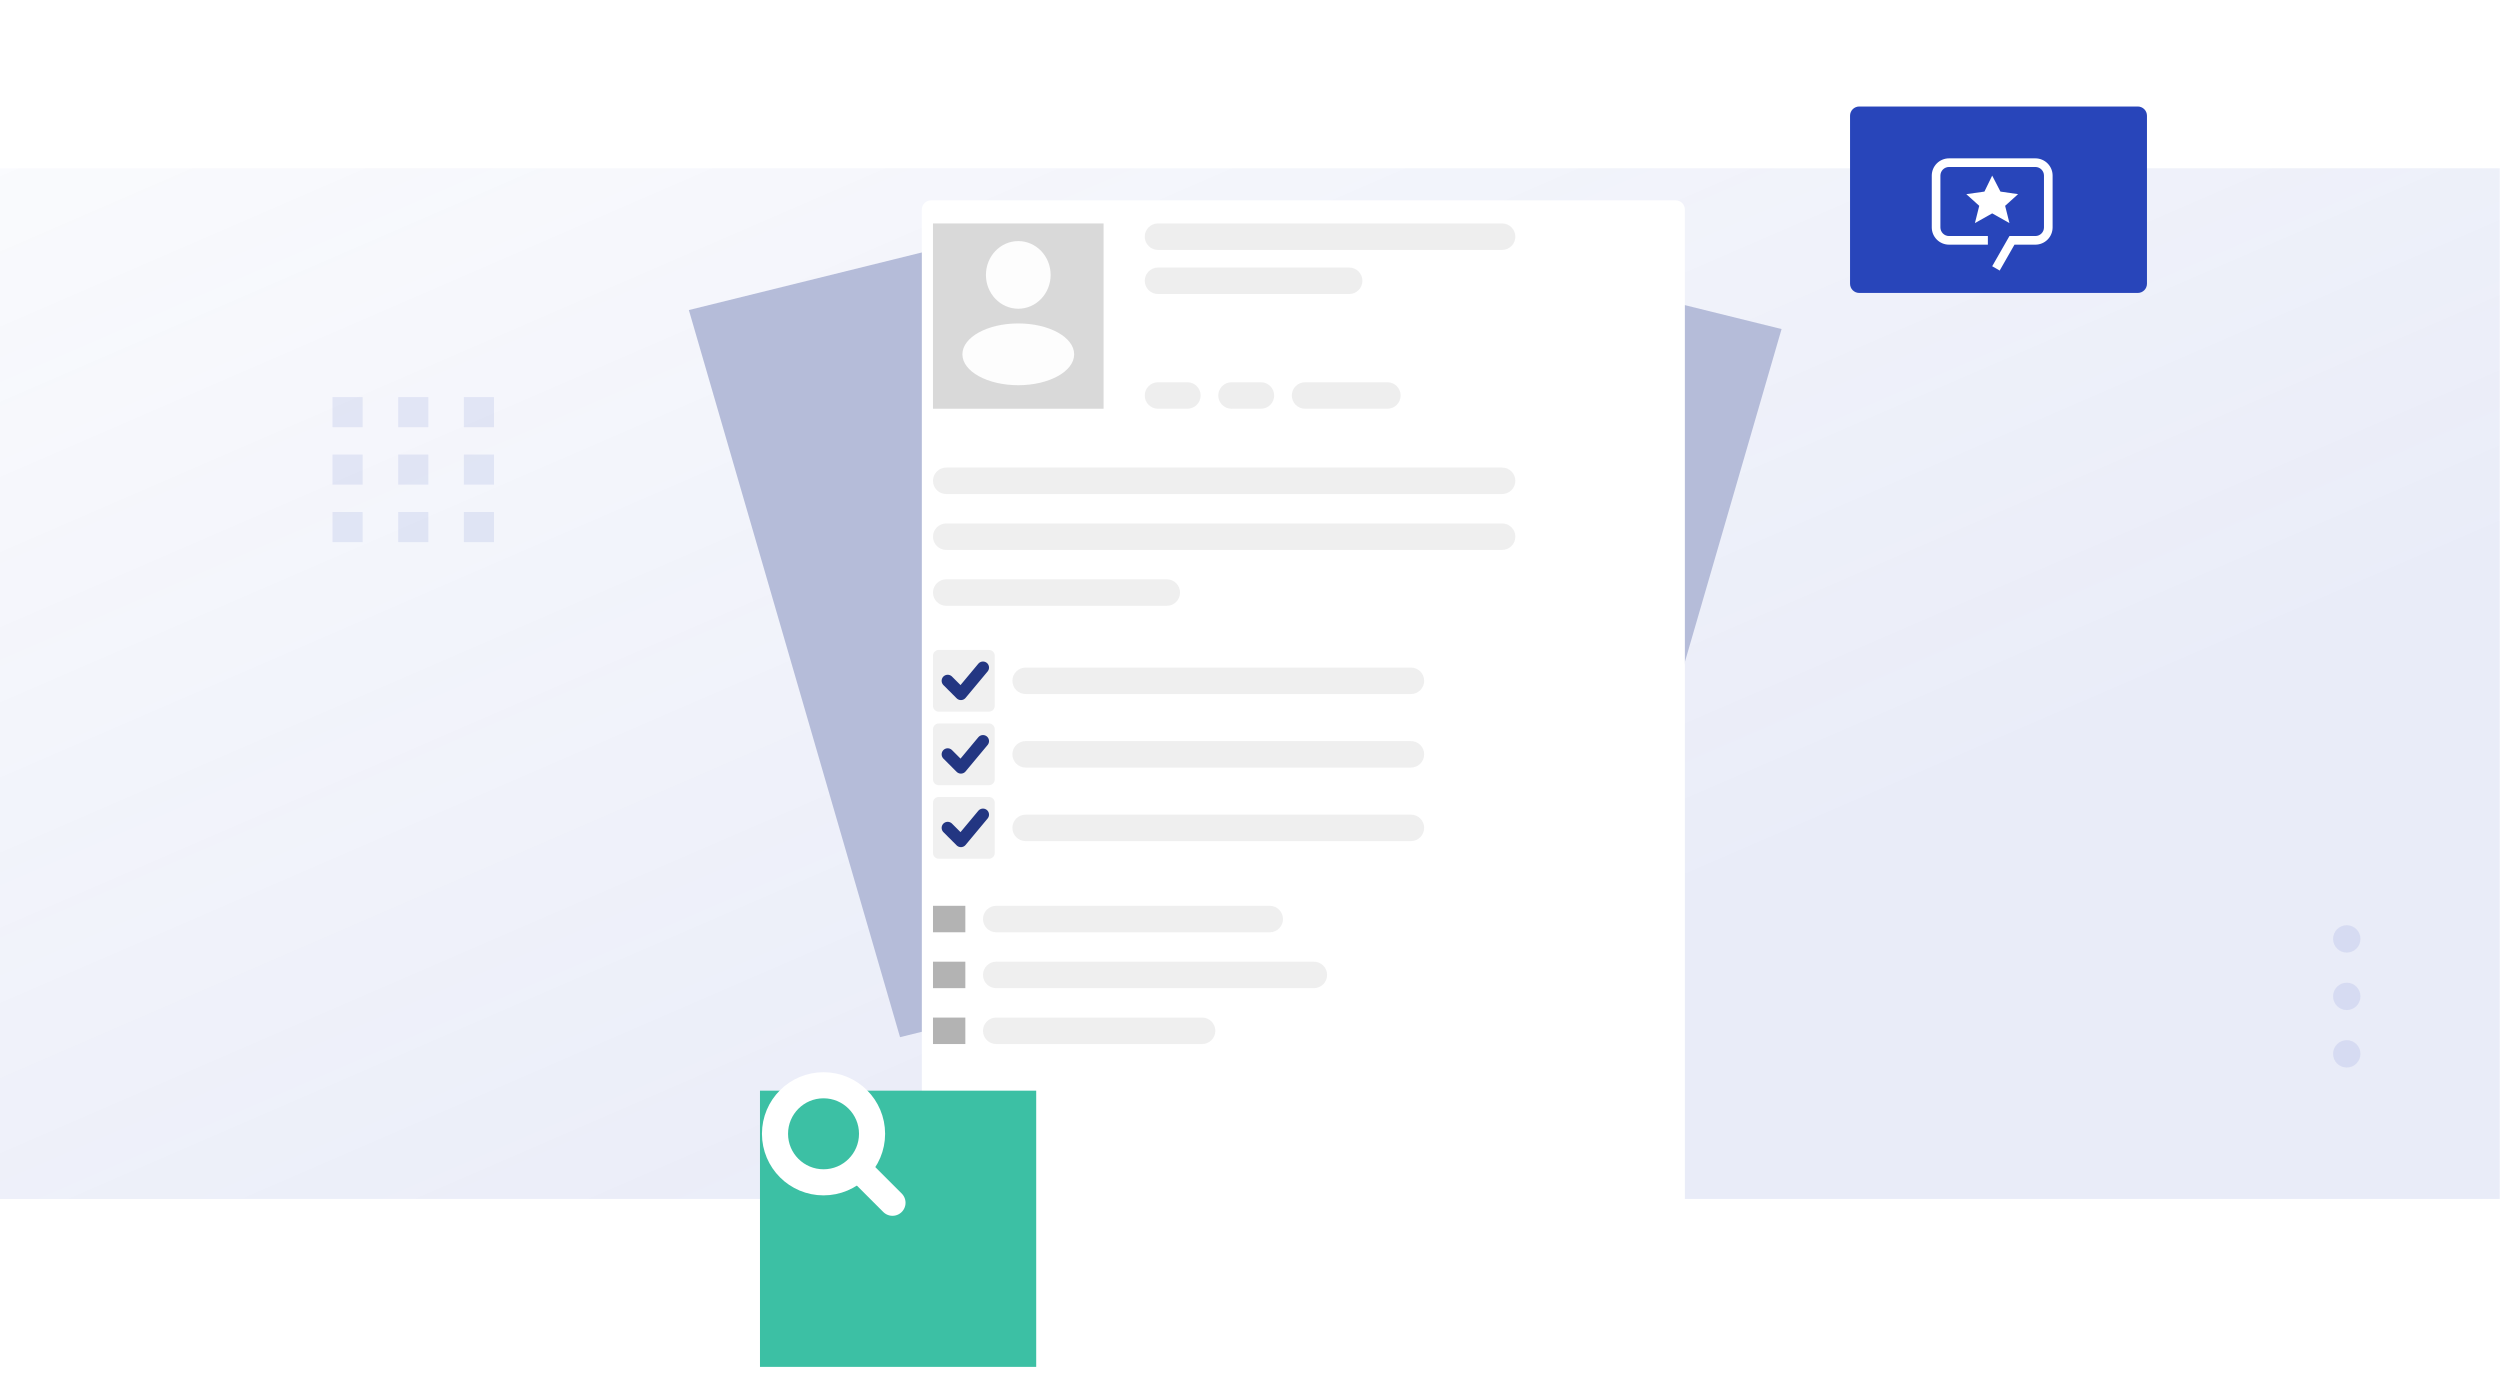 <svg width="363" height="202" viewBox="0 0 363 202" fill="none" xmlns="http://www.w3.org/2000/svg">
<g clip-path="url(#clip0_154_2527)">
<path opacity="0.1" d="M362.961 24.434H0V174.091H362.961V24.434Z" fill="url(#paint0_linear_154_2527)"/>
<g opacity="0.1">
<path d="M52.653 57.657H48.283V62.027H52.653V57.657Z" fill="#2845BA"/>
<path d="M62.19 57.657H57.819V62.027H62.19V57.657Z" fill="#2845BA"/>
<path d="M71.726 57.657H67.355V62.027H71.726V57.657Z" fill="#2845BA"/>
<path d="M52.653 66.001H48.283V70.371H52.653V66.001Z" fill="#2845BA"/>
<path d="M62.19 66.001H57.819V70.371H62.19V66.001Z" fill="#2845BA"/>
<path d="M71.726 66.001H67.355V70.371H71.726V66.001Z" fill="#2845BA"/>
<path d="M52.653 74.345H48.283V78.716H52.653V74.345Z" fill="#2845BA"/>
<path d="M62.19 74.345H57.819V78.716H62.19V74.345Z" fill="#2845BA"/>
<path d="M71.726 74.345H67.355V78.716H71.726V74.345Z" fill="#2845BA"/>
</g>
<path opacity="0.1" d="M342.737 153.018C342.737 151.921 341.847 151.031 340.75 151.031C339.653 151.031 338.763 151.921 338.763 153.018C338.763 154.115 339.653 155.005 340.75 155.005C341.847 155.005 342.737 154.115 342.737 153.018Z" fill="#2845BA"/>
<path opacity="0.1" d="M342.737 144.674C342.737 143.577 341.847 142.687 340.75 142.687C339.653 142.687 338.763 143.577 338.763 144.674C338.763 145.771 339.653 146.661 340.75 146.661C341.847 146.661 342.737 145.771 342.737 144.674Z" fill="#2845BA"/>
<path opacity="0.1" d="M342.737 136.33C342.737 135.232 341.847 134.343 340.75 134.343C339.653 134.343 338.763 135.232 338.763 136.33C338.763 137.427 339.653 138.316 340.75 138.316C341.847 138.316 342.737 137.427 342.737 136.33Z" fill="#2845BA"/>
<path d="M135.348 36.286L100.022 45.019L130.685 150.597L166.011 141.864L135.348 36.286Z" fill="#B5BCD9"/>
<path d="M223.359 39.045L258.684 47.778L228.021 153.355L192.696 144.623L223.359 39.045Z" fill="#B5BCD9"/>
<g filter="url(#filter0_di_154_2527)">
<path d="M232.782 15.472H124.664C123.925 15.472 123.327 16.071 123.327 16.809V163.531C123.327 164.269 123.925 164.868 124.664 164.868H232.782C233.521 164.868 234.12 164.269 234.12 163.531V16.809C234.12 16.071 233.521 15.472 232.782 15.472Z" fill="white"/>
</g>
<path d="M160.239 32.443H135.469V59.349H160.239V32.443Z" fill="#D9D9D9"/>
<path opacity="0.22" d="M218.107 32.443H168.14C167.079 32.443 166.218 33.303 166.218 34.365C166.218 35.426 167.079 36.287 168.14 36.287H218.107C219.169 36.287 220.029 35.426 220.029 34.365C220.029 33.303 219.169 32.443 218.107 32.443Z" fill="#B3B3B3"/>
<path opacity="0.2" d="M218.108 67.89H137.391C136.33 67.89 135.469 68.751 135.469 69.812C135.469 70.873 136.33 71.734 137.391 71.734H218.108C219.169 71.734 220.029 70.873 220.029 69.812C220.029 68.751 219.169 67.89 218.108 67.89Z" fill="#B3B3B3"/>
<path opacity="0.2" d="M218.108 76.004H137.391C136.33 76.004 135.469 76.865 135.469 77.926C135.469 78.987 136.33 79.848 137.391 79.848H218.108C219.169 79.848 220.029 78.987 220.029 77.926C220.029 76.865 219.169 76.004 218.108 76.004Z" fill="#B3B3B3"/>
<path opacity="0.2" d="M169.421 84.118H137.391C136.33 84.118 135.469 84.979 135.469 86.04C135.469 87.101 136.33 87.962 137.391 87.962H169.421C170.483 87.962 171.343 87.101 171.343 86.04C171.343 84.979 170.483 84.118 169.421 84.118Z" fill="#B3B3B3"/>
<path d="M140.167 131.523H135.469V135.367H140.167V131.523Z" fill="#B3B3B3"/>
<path d="M140.167 139.637H135.469V143.481H140.167V139.637Z" fill="#B3B3B3"/>
<path d="M140.167 147.752H135.469V151.595H140.167V147.752Z" fill="#B3B3B3"/>
<path opacity="0.2" d="M184.369 131.523H144.651C143.59 131.523 142.729 132.384 142.729 133.445C142.729 134.506 143.59 135.367 144.651 135.367H184.369C185.43 135.367 186.29 134.506 186.29 133.445C186.29 132.384 185.43 131.523 184.369 131.523Z" fill="#B3B3B3"/>
<path opacity="0.2" d="M190.775 139.637H144.651C143.59 139.637 142.729 140.498 142.729 141.559C142.729 142.62 143.59 143.481 144.651 143.481H190.775C191.836 143.481 192.696 142.62 192.696 141.559C192.696 140.498 191.836 139.637 190.775 139.637Z" fill="#B3B3B3"/>
<path opacity="0.2" d="M174.546 147.752H144.651C143.59 147.752 142.729 148.612 142.729 149.674C142.729 150.735 143.59 151.595 144.651 151.595H174.546C175.607 151.595 176.468 150.735 176.468 149.674C176.468 148.612 175.607 147.752 174.546 147.752Z" fill="#B3B3B3"/>
<path opacity="0.22" d="M195.9 38.849H168.14C167.079 38.849 166.218 39.709 166.218 40.771C166.218 41.832 167.079 42.693 168.14 42.693H195.9C196.961 42.693 197.822 41.832 197.822 40.771C197.822 39.709 196.961 38.849 195.9 38.849Z" fill="#B3B3B3"/>
<path opacity="0.22" d="M172.411 55.505H168.14C167.079 55.505 166.218 56.365 166.218 57.427C166.218 58.488 167.079 59.349 168.14 59.349H172.411C173.472 59.349 174.333 58.488 174.333 57.427C174.333 56.365 173.472 55.505 172.411 55.505Z" fill="#B3B3B3"/>
<path opacity="0.22" d="M183.087 55.505H178.816C177.755 55.505 176.894 56.365 176.894 57.427C176.894 58.488 177.755 59.349 178.816 59.349H183.087C184.148 59.349 185.009 58.488 185.009 57.427C185.009 56.365 184.148 55.505 183.087 55.505Z" fill="#B3B3B3"/>
<path opacity="0.22" d="M201.451 55.505H189.493C188.432 55.505 187.572 56.365 187.572 57.427C187.572 58.488 188.432 59.349 189.493 59.349H201.451C202.513 59.349 203.373 58.488 203.373 57.427C203.373 56.365 202.513 55.505 201.451 55.505Z" fill="#B3B3B3"/>
<path opacity="0.2" d="M204.868 96.931H148.922C147.86 96.931 147 97.791 147 98.853C147 99.914 147.86 100.774 148.922 100.774H204.868C205.929 100.774 206.79 99.914 206.79 98.853C206.79 97.791 205.929 96.931 204.868 96.931Z" fill="#B3B3B3"/>
<path opacity="0.2" d="M204.868 107.607H148.922C147.86 107.607 147 108.468 147 109.529C147 110.591 147.86 111.451 148.922 111.451H204.868C205.929 111.451 206.79 110.591 206.79 109.529C206.79 108.468 205.929 107.607 204.868 107.607Z" fill="#B3B3B3"/>
<path opacity="0.2" d="M204.868 118.284H148.922C147.86 118.284 147 119.144 147 120.206C147 121.267 147.86 122.128 148.922 122.128H204.868C205.929 122.128 206.79 121.267 206.79 120.206C206.79 119.144 205.929 118.284 204.868 118.284Z" fill="#B3B3B3"/>
<path opacity="0.4" d="M143.594 94.368H136.313C135.847 94.368 135.469 94.746 135.469 95.212V102.493C135.469 102.959 135.847 103.337 136.313 103.337H143.594C144.06 103.337 144.438 102.959 144.438 102.493V95.212C144.438 94.746 144.06 94.368 143.594 94.368Z" fill="#D9D9D9"/>
<path opacity="0.4" d="M143.594 105.045H136.313C135.847 105.045 135.469 105.422 135.469 105.888V113.169C135.469 113.635 135.847 114.013 136.313 114.013H143.594C144.06 114.013 144.438 113.635 144.438 113.169V105.888C144.438 105.422 144.06 105.045 143.594 105.045Z" fill="#D9D9D9"/>
<path opacity="0.4" d="M143.594 115.721H136.313C135.847 115.721 135.469 116.099 135.469 116.565V123.846C135.469 124.312 135.847 124.69 136.313 124.69H143.594C144.06 124.69 144.438 124.312 144.438 123.846V116.565C144.438 116.099 144.06 115.721 143.594 115.721Z" fill="#D9D9D9"/>
<path d="M137.604 98.852L139.526 100.774L142.729 96.93" stroke="#233682" stroke-width="1.757" stroke-linecap="round" stroke-linejoin="round"/>
<path d="M137.604 109.529L139.526 111.451L142.729 107.607" stroke="#233682" stroke-width="1.757" stroke-linecap="round" stroke-linejoin="round"/>
<path d="M137.604 120.206L139.526 122.127L142.729 118.284" stroke="#233682" stroke-width="1.757" stroke-linecap="round" stroke-linejoin="round"/>
<path d="M147.854 44.828C150.449 44.828 152.552 42.629 152.552 39.917C152.552 37.204 150.449 35.005 147.854 35.005C145.26 35.005 143.157 37.204 143.157 39.917C143.157 42.629 145.26 44.828 147.854 44.828Z" fill="#FDFDFD"/>
<path d="M147.854 55.932C152.335 55.932 155.968 53.924 155.968 51.448C155.968 48.971 152.335 46.963 147.854 46.963C143.372 46.963 139.74 48.971 139.74 51.448C139.74 53.924 143.372 55.932 147.854 55.932Z" fill="#FDFDFD"/>
<g filter="url(#filter1_di_154_2527)">
<path d="M140.372 145.316H100.265V185.422H140.372V145.316Z" fill="#3CC0A4"/>
</g>
<path d="M125.14 170.19L129.59 174.641" stroke="white" stroke-width="3.789" stroke-linecap="round" stroke-linejoin="round"/>
<path d="M119.577 171.674C123.469 171.674 126.623 168.518 126.623 164.627C126.623 160.735 123.469 157.58 119.577 157.58C115.685 157.58 112.53 160.735 112.53 164.627C112.53 168.518 115.685 171.674 119.577 171.674Z" stroke="white" stroke-width="3.789" stroke-linecap="round" stroke-linejoin="round"/>
<g filter="url(#filter2_di_154_2527)">
<path d="M309.485 16.976H269.046C268.308 16.976 267.709 17.575 267.709 18.313V42.71C267.709 43.449 268.308 44.048 269.046 44.048H309.485C310.224 44.048 310.823 43.449 310.823 42.71V18.313C310.823 17.575 310.224 16.976 309.485 16.976Z" fill="#2845BA"/>
</g>
<path d="M289.266 25.498L290.464 27.819L293.026 28.191L291.145 29.885L291.772 32.392L289.266 30.982L286.759 32.392L287.386 29.885L285.505 28.191L288.138 27.819L289.266 25.498Z" fill="white"/>
<path d="M290.354 39.285L289.266 38.658L291.772 34.272H295.532C295.697 34.272 295.86 34.24 296.012 34.177C296.164 34.114 296.303 34.022 296.419 33.905C296.535 33.789 296.628 33.651 296.691 33.498C296.754 33.346 296.786 33.183 296.785 33.019V25.498C296.786 25.334 296.754 25.171 296.691 25.019C296.628 24.866 296.535 24.728 296.419 24.612C296.303 24.495 296.164 24.403 296.012 24.34C295.86 24.277 295.697 24.245 295.532 24.245H282.999C282.834 24.245 282.671 24.277 282.519 24.34C282.367 24.403 282.229 24.495 282.112 24.612C281.996 24.728 281.904 24.866 281.841 25.019C281.778 25.171 281.745 25.334 281.746 25.498V33.019C281.745 33.183 281.778 33.346 281.841 33.498C281.904 33.651 281.996 33.789 282.112 33.905C282.229 34.022 282.367 34.114 282.519 34.177C282.671 34.24 282.834 34.272 282.999 34.272H288.639V35.525H282.999C282.334 35.525 281.697 35.261 281.227 34.791C280.757 34.321 280.493 33.683 280.493 33.019V25.498C280.493 25.169 280.557 24.843 280.683 24.539C280.809 24.235 280.994 23.959 281.226 23.726C281.459 23.493 281.736 23.308 282.04 23.183C282.344 23.057 282.67 22.992 282.999 22.992H295.532C295.861 22.992 296.187 23.057 296.492 23.183C296.796 23.308 297.072 23.493 297.305 23.726C297.538 23.959 297.722 24.235 297.849 24.539C297.974 24.843 298.039 25.169 298.039 25.498V33.019C298.039 33.683 297.775 34.321 297.305 34.791C296.835 35.261 296.197 35.525 295.532 35.525H292.502L290.354 39.285Z" fill="white"/>
</g>
<defs>
<filter id="filter0_di_154_2527" x="93.615" y="-13.002" width="170.217" height="208.819" filterUnits="userSpaceOnUse" color-interpolation-filters="sRGB">
<feFlood flood-opacity="0" result="BackgroundImageFix"/>
<feColorMatrix in="SourceAlpha" type="matrix" values="0 0 0 0 0 0 0 0 0 0 0 0 0 0 0 0 0 0 127 0" result="hardAlpha"/>
<feOffset dy="1.238"/>
<feGaussianBlur stdDeviation="14.856"/>
<feColorMatrix type="matrix" values="0 0 0 0 0 0 0 0 0 0 0 0 0 0 0 0 0 0 0.06 0"/>
<feBlend mode="normal" in2="BackgroundImageFix" result="effect1_dropShadow_154_2527"/>
<feBlend mode="normal" in="SourceGraphic" in2="effect1_dropShadow_154_2527" result="shape"/>
<feColorMatrix in="SourceAlpha" type="matrix" values="0 0 0 0 0 0 0 0 0 0 0 0 0 0 0 0 0 0 127 0" result="hardAlpha"/>
<feOffset dx="10.523" dy="12.38"/>
<feGaussianBlur stdDeviation="6.19"/>
<feComposite in2="hardAlpha" operator="arithmetic" k2="-1" k3="1"/>
<feColorMatrix type="matrix" values="0 0 0 0 0 0 0 0 0 0 0 0 0 0 0 0 0 0 0.03 0"/>
<feBlend mode="normal" in2="shape" result="effect2_innerShadow_154_2527"/>
</filter>
<filter id="filter1_di_154_2527" x="71.794" y="118.03" width="97.049" height="97.049" filterUnits="userSpaceOnUse" color-interpolation-filters="sRGB">
<feFlood flood-opacity="0" result="BackgroundImageFix"/>
<feColorMatrix in="SourceAlpha" type="matrix" values="0 0 0 0 0 0 0 0 0 0 0 0 0 0 0 0 0 0 127 0" result="hardAlpha"/>
<feOffset dy="1.186"/>
<feGaussianBlur stdDeviation="14.236"/>
<feColorMatrix type="matrix" values="0 0 0 0 0 0 0 0 0 0 0 0 0 0 0 0 0 0 0.06 0"/>
<feBlend mode="normal" in2="BackgroundImageFix" result="effect1_dropShadow_154_2527"/>
<feBlend mode="normal" in="SourceGraphic" in2="effect1_dropShadow_154_2527" result="shape"/>
<feColorMatrix in="SourceAlpha" type="matrix" values="0 0 0 0 0 0 0 0 0 0 0 0 0 0 0 0 0 0 127 0" result="hardAlpha"/>
<feOffset dx="10.084" dy="11.863"/>
<feGaussianBlur stdDeviation="5.932"/>
<feComposite in2="hardAlpha" operator="arithmetic" k2="-1" k3="1"/>
<feColorMatrix type="matrix" values="0 0 0 0 0 0 0 0 0 0 0 0 0 0 0 0 0 0 0.03 0"/>
<feBlend mode="normal" in2="shape" result="effect2_innerShadow_154_2527"/>
</filter>
<filter id="filter2_di_154_2527" x="237.997" y="-11.498" width="102.537" height="86.495" filterUnits="userSpaceOnUse" color-interpolation-filters="sRGB">
<feFlood flood-opacity="0" result="BackgroundImageFix"/>
<feColorMatrix in="SourceAlpha" type="matrix" values="0 0 0 0 0 0 0 0 0 0 0 0 0 0 0 0 0 0 127 0" result="hardAlpha"/>
<feOffset dy="1.238"/>
<feGaussianBlur stdDeviation="14.856"/>
<feColorMatrix type="matrix" values="0 0 0 0 0 0 0 0 0 0 0 0 0 0 0 0 0 0 0.06 0"/>
<feBlend mode="normal" in2="BackgroundImageFix" result="effect1_dropShadow_154_2527"/>
<feBlend mode="normal" in="SourceGraphic" in2="effect1_dropShadow_154_2527" result="shape"/>
<feColorMatrix in="SourceAlpha" type="matrix" values="0 0 0 0 0 0 0 0 0 0 0 0 0 0 0 0 0 0 127 0" result="hardAlpha"/>
<feOffset dx="0.917" dy="-2.75"/>
<feGaussianBlur stdDeviation="5.959"/>
<feComposite in2="hardAlpha" operator="arithmetic" k2="-1" k3="1"/>
<feColorMatrix type="matrix" values="0 0 0 0 0 0 0 0 0 0 0 0 0 0 0 0 0 0 0.08 0"/>
<feBlend mode="normal" in2="shape" result="effect2_innerShadow_154_2527"/>
</filter>
<linearGradient id="paint0_linear_154_2527" x1="134.814" y1="174.498" x2="33.271" y2="-59.731" gradientUnits="userSpaceOnUse">
<stop stop-color="#2845BA"/>
<stop offset="1" stop-color="#2845BA" stop-opacity="0"/>
</linearGradient>
<clipPath id="clip0_154_2527">
<rect width="363" height="201.487" fill="white"/>
</clipPath>
</defs>
</svg>
